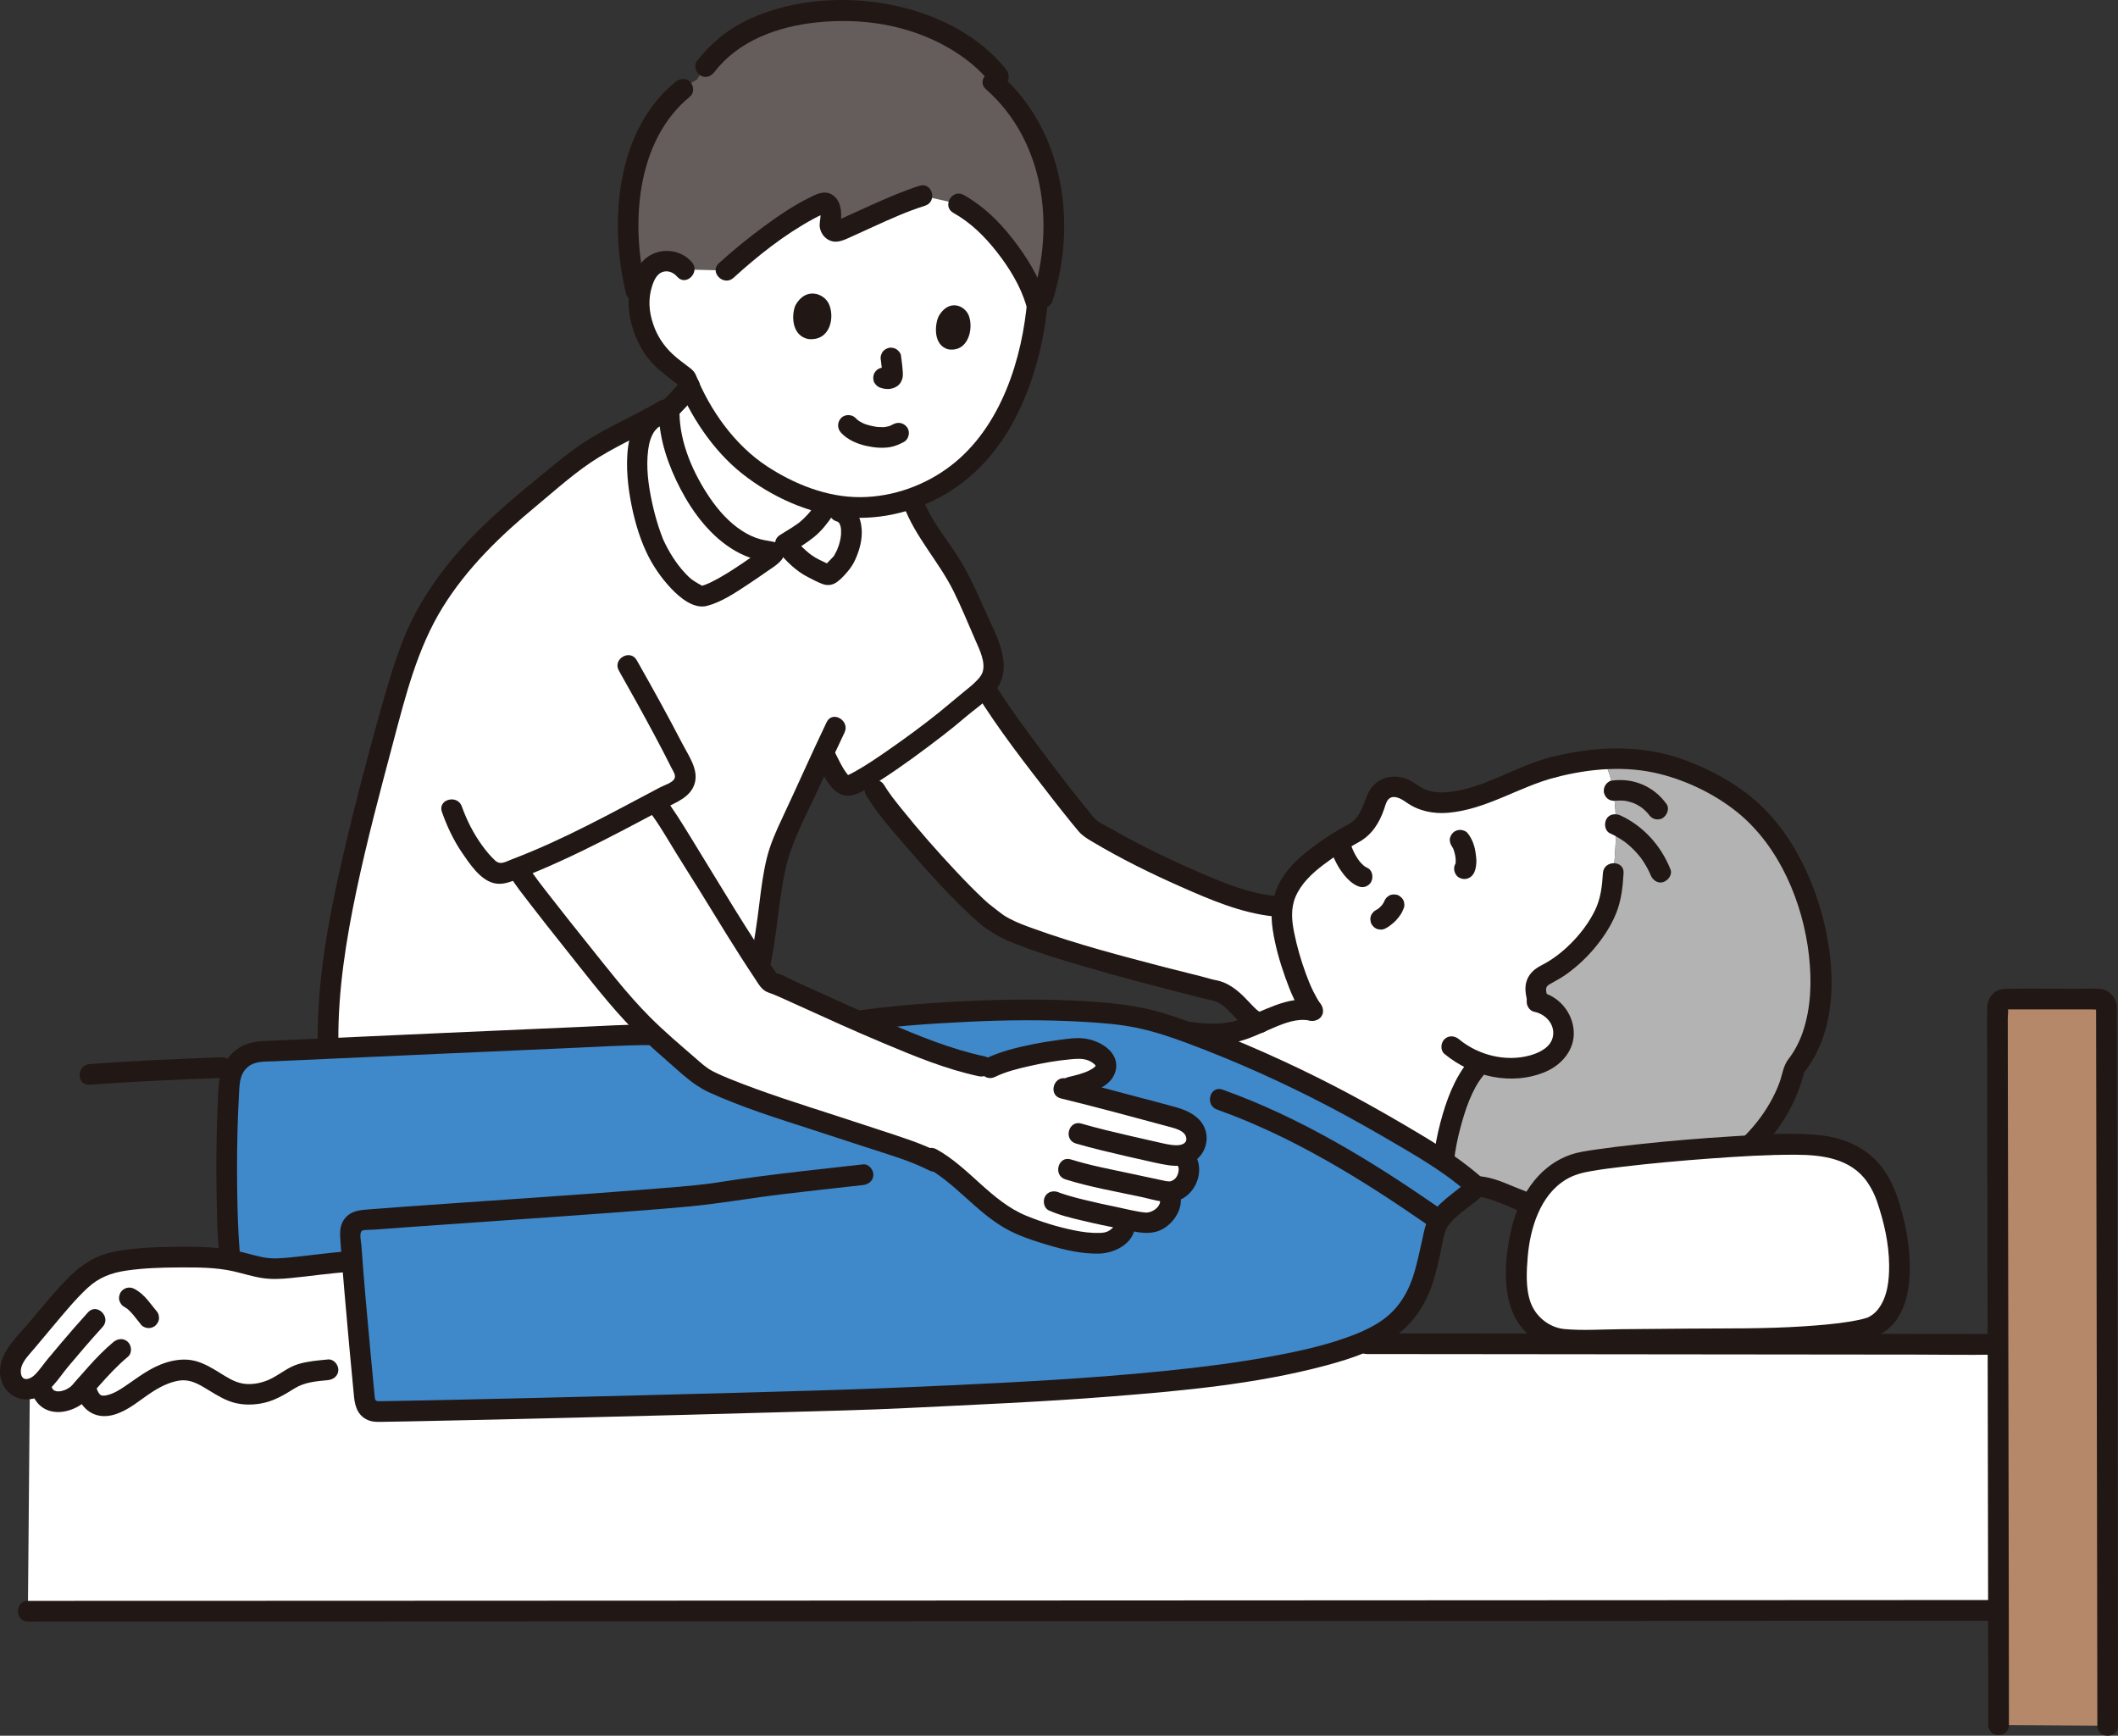 <?xml version="1.0" encoding="UTF-8"?><svg id="b" xmlns="http://www.w3.org/2000/svg" width="409.918" height="335.91" viewBox="0 0 409.918 335.91"><rect x="0" y="0" width="409.918" height="335.91" fill="#333333" stroke="none"/><defs><style>.f{fill:#3f88c9;}.g{fill:#b5886a;}.h{fill:#211715;}.i{fill:#fff;}.j{fill:none;}.k{fill:#b3b3b3;}.l{fill:#645d5c;}</style></defs><g id="c"><g id="d"><path class="i" d="M177.994,29.692c-39.123-8.834-45.504,22.456-45.504,22.456-.787-.986-2.09-1.615-3.403-1.634-1.312-.019-2.606.561-3.365,1.517-.536.67-1.254,2.065-1.465,2.873-.812,3.187-.848,4.87.133,8.057.477,1.553,1.758,4.221,2.88,5.479.863.956,2.509,2.537,3.463,3.118l1.854,1.429s.091.07.177.137c.2.509.427,1.04.675,1.583-.916,1.522-2.471,2.937-3.893,4.499-.492,9.02,8.049,26.625,19.264,27.448,0,0,.367.101.664.183,5.348-3.476,7.154-3.892,9.969-8.092l.67-1.245c9.965,2.275,20.851-1.148,28.158-8.467,8.138-8.151,11.801-21.267,12.575-31.342,0,0,4.704-21.778-22.852-28Z"/><path class="l" d="M124.027,29.2c-3.012,8.381-3.058,18.523-.935,27.074l.393,1.584c.371-1.417.773-2.953.773-2.953.211-.808.929-2.203,1.465-2.873.759-.956,2.053-1.537,3.365-1.517s2.616.648,3.403,1.634l8.059.203c4.759-4.346,13.035-10.787,18.618-13.042.655-.264,1.41.257,1.558,1.321.144,1.029.066,1.791-.085,2.505-.229,1.084.755,1.987,1.708,1.575,3.997-1.726,11.167-5.289,16.153-6.829l7.009,1.578c2.185,1.221,3.828,2.348,6.126,4.761,4.348,4.566,8.312,10.79,9.284,15.883,6.39-16.516,2.608-34.447-8.706-44.267l1.026-1.06c-5-6.377-16.297-13.226-31.6-12.708-13.16.577-21.903,5.04-26.738,13.315-5.242,2.997-8.778,7.979-10.875,13.814Z"/><path class="i" d="M253.927,195.571c-2.764-.606-5.569.369-8.34,1.554-3.514,3.298-5.66-4.971-11.037-5.538-5.004-1.295-36.542-9.031-41.592-12.943,0,0-1.245-.965-3.131-2.422,1.273,1.143,2.353,1.993,3.131,2.422-4.742-2.616-20.676-20.873-23.581-25.717,0,0-.585-.976-1.59-2.644,5.482-3.328,14.585-10.222,17.075-12.413,2.336-2.054,4.348-3.426,5.693-4.836.588.949.959,1.547.959,1.547,3.204,5.154,15.336,21.148,19.24,25.568,4.8,3.002,11.321,6.391,16.685,8.794,4.748,2.128,7.272,3.191,10.319,4.236,2.542.917,5.903,1.917,8.792,2.181l1.604.097c-.116.781-.135,1.541-.085,2.278.327,4.855,3.418,14.697,6.057,17.89"/><path class="i" d="M310.15,146.939s-.007-.018-.016-.042c-2.96.199-6.129.708-9.574,1.604-2.893.724-5.932,1.847-9.115,3.441-5.562,2.273-13.274,5.445-18.222,1.629-.979-.755-2.137-1.294-3.373-1.29-3.269.011-3.451,2.906-4.377,5.066-.389.908-.917,1.691-1.546,2.384-.359.396-.752.762-1.171,1.105-2.9,1.476-9.193,5.289-11.925,8.764-2.32,2.952-2.928,5.668-2.762,8.134.327,4.855,3.418,14.697,6.057,17.89-5.544-1.375-11.263,3.756-16.547,4.294-3.065.312-5.655.005-8.399-.381,1.5.544,3.138,1.17,4.984,1.898,11.072,4.36,21.83,9.518,32.162,15.421.612.35,1.223.702,1.832,1.057,3.751,2.186,7.64,4.381,11.294,6.859.709-7.889,4.173-16.707,7.233-19.021,3.792,1.31,8.015,1.375,11.659-.157,2.199-.924,3.977-2.724,4.226-5.096.165-1.569-.414-3.331-1.461-4.502-.98-1.097-1.945-1.746-3.334-2.053-.32-.56-.341-1.175-.505-1.864-.317-1.328.338-2.701,1.572-3.285,4.944-2.344,9.171-7.048,11.265-10.989,1.507-2.836,1.916-5.178,2.121-8.824,0,0,2.076-15.933-2.077-22.042Z"/><path class="k" d="M337.173,155.403c-.509-.394-1.029-.767-1.56-1.118-7.381-4.882-15.118-8.111-25.5-7.4.023.036.035.054.035.054,4.153,6.109,2.077,22.042,2.077,22.042-.205,3.647-.614,5.989-2.121,8.824-2.094,3.94-6.321,8.645-11.265,10.989-1.233.585-1.888,1.958-1.572,3.285.164.688.185,1.304.505,1.864,1.389.306,2.354.955,3.334,2.053,1.047,1.172,1.625,2.933,1.461,4.502-.249,2.372-2.027,4.172-4.226,5.096-3.644,1.532-7.868,1.467-11.659.157-3.903,2.951-8.465,16.485-7.126,25.173,2.414-.88,4.659-1.457,6.096-1.385,3.025.019,6.411,2.16,11.956,3.99,3.513,1.159,8.115,1.445,12.616,1.006,3.31-.323,6.566-1.037,9.291-2.085,13.069-3.747,24.907-12.907,27.806-25.801,10.007-11.678,4.459-39.948-10.149-51.247Z"/><path class="h" d="M254.459,193.642c-5.445-1.06-9.875,2.195-14.827,3.774-5.282,1.685-11.159-.182-16.508-.613-2.566-.207-2.553,3.794,0,4,5.44.438,11.095,2.101,16.531.766,2.401-.59,4.624-1.743,6.891-2.698,2.116-.891,4.519-1.826,6.85-1.372,2.515.49,3.592-3.365,1.063-3.857h0Z"/><path class="h" d="M272.317,236.492c2.585-1.489,5.307-2.768,8.119-3.765,2.07-.733,4.335-1.527,6.506-1.026,2.889.667,5.593,2.12,8.366,3.138,3.046,1.118,6.146,1.723,9.392,1.859,6.405.269,12.518-1.183,18.5-3.336,5.807-2.09,11.266-5.168,15.848-9.324,4.951-4.491,8.688-10.313,10.204-16.857l-.514.883c7.683-9.103,6.538-23.292,3.052-33.875-2.002-6.078-5.057-11.899-9.381-16.652s-10.243-8.175-16.221-10.402c-8.455-3.15-17.524-2.773-26.159-.563-2.492.638-1.436,4.497,1.063,3.857,6.617-1.694,13.529-2.316,20.214-.629,5.338,1.347,10.769,3.998,15.045,7.487,8.096,6.605,12.635,17.519,13.765,27.718.544,4.909.397,9.998-1.197,14.711-.626,1.851-1.626,3.783-2.782,5.248-1.011,1.283-1.18,3.019-1.736,4.547-.499,1.371-1.135,2.686-1.859,3.953-3.087,5.399-7.865,9.635-13.221,12.711-2.829,1.624-5.818,2.933-8.926,3.922-3.158,1.006-6.256,2.005-9.57,2.376s-6.754.431-10.036-.197c-3.389-.648-6.538-2.15-9.727-3.412-2.508-.993-4.927-1.572-7.62-1.122-3.142.526-6.2,1.861-9.071,3.193-1.386.644-2.747,1.341-4.072,2.104-2.23,1.284-.218,4.742,2.019,3.454h0Z"/><path class="h" d="M310.227,168.981c-.145,2.448-.423,4.907-1.507,7.143-1.065,2.197-2.516,4.179-4.192,5.947-1.8,1.899-3.847,3.546-6.182,4.741-1.267.648-2.265,1.454-2.801,2.814-.542,1.375-.272,2.683.016,4.084.519,2.52,4.375,1.453,3.857-1.063-.185-.898-.468-1.609.432-2.126,1.185-.68,2.365-1.281,3.472-2.094,2.155-1.581,4.089-3.417,5.752-5.51,1.524-1.918,2.826-3.956,3.739-6.236.982-2.451,1.258-5.083,1.413-7.7.153-2.571-3.848-2.562-4,0h0Z"/><path class="h" d="M312.931,154.939c-.088.012-.432.047-.156.026.105-.008.209-.018.314-.024.189-.011.378-.016.567-.014.168.002.336.008.503.019.105.007.209.016.314.027.067.007.37.04.047.003-.344-.039.031.01.107.024.083.015.165.032.247.049.185.039.369.085.551.136s.363.107.542.169c.079.028.159.056.237.086.067.025.418.166.112.041-.285-.116-.008,0,.049.027.076.036.152.072.227.11.169.085.336.175.5.27s.324.195.481.3c.07.047.139.094.208.143.242.172.085.077-.051-.049.262.243.546.457.799.711.133.134.262.272.386.415.069.079.134.162.202.242.164.193-.3-.402-.046-.053.316.433.66.772,1.195.919.479.132,1.116.072,1.541-.202.835-.538,1.377-1.832.718-2.736-1.212-1.662-2.766-2.951-4.667-3.753-1.931-.815-3.921-1.026-5.99-.745-.459.062-.974.541-1.195.919-.251.429-.357,1.061-.202,1.541.157.484.457.951.919,1.195.51.269.976.278,1.541.202h0Z"/><path class="h" d="M311.609,161.273c.945.435,1.85.951,2.699,1.551.116.082.23.166.344.25.394.287-.334-.275.044.033.183.149.366.298.545.453.411.356.805.731,1.18,1.124.36.377.692.775,1.025,1.174.158.19-.231-.313-.009-.012.084.114.169.228.251.343.151.212.297.427.438.645.282.436.544.886.785,1.346.12.23.235.463.345.699.05.107.103.295.174.388l-.091-.217c.036.087.071.175.106.263.385.969,1.355,1.755,2.46,1.397.939-.304,1.81-1.419,1.397-2.46-1.8-4.535-5.209-8.377-9.674-10.432-.948-.436-2.198-.301-2.736.718-.465.881-.297,2.269.718,2.736h0Z"/><path class="h" d="M281.585,230.966c-.748-4.157-.016-8.608,1.046-12.644.906-3.444,2.241-7.512,4.444-10.169,1.632-1.967-1.183-4.812-2.828-2.828-2.794,3.368-4.372,7.752-5.473,11.934-1.257,4.775-1.928,9.873-1.046,14.771.191,1.064,1.487,1.664,2.46,1.397,1.12-.308,1.589-1.393,1.397-2.46h0Z"/><path class="h" d="M300.028,146.572c-6.59,1.687-12.487,5.834-19.308,6.675-1.448.179-2.936.167-4.339-.261-1.495-.456-2.588-1.617-4.03-2.194-2.904-1.163-6.149-.231-7.531,2.666-1.081,2.265-1.391,4.736-3.811,6.038-2.526,1.359-4.96,2.919-7.237,4.663-2.586,1.98-5.025,4.24-6.424,7.245-1.292,2.774-1.471,5.548-1.02,8.533.472,3.121,1.35,6.201,2.408,9.171.985,2.764,2.105,5.563,3.935,7.885.669.849,2.128.7,2.828,0,.838-.838.671-1.977,0-2.828-.335-.426-1-1.632-1.37-2.39-.541-1.107-.999-2.247-1.419-3.404-.933-2.567-1.705-5.21-2.241-7.889-.464-2.316-.684-4.631.248-6.876,1.071-2.58,3.192-4.553,5.368-6.216,2.145-1.64,4.457-3.092,6.83-4.378,2.543-1.378,4.027-3.7,4.947-6.384.227-.663.459-1.663,1.019-2.092,1.009-.775,2.474.158,3.331.764,2.351,1.663,5.185,2.236,8.033,1.997,7.45-.626,13.729-5.043,20.845-6.865,2.492-.638,1.436-4.497-1.063-3.857h0Z"/><path class="h" d="M296.938,195.812c2.144.426,4.01,2.349,3.631,4.686-.346,2.136-2.568,3.227-4.43,3.748-4.689,1.313-10.038-.03-13.758-3.118-.83-.689-2.015-.813-2.828,0-.71.71-.835,2.135,0,2.828,5.34,4.434,13.019,6.233,19.56,3.465,3.162-1.338,5.694-4.29,5.467-7.882-.231-3.672-2.963-6.865-6.58-7.585-1.058-.211-2.16.302-2.46,1.397-.27.984.332,2.248,1.397,2.46h0Z"/><g id="e"><path class="h" d="M281.179,164.023c.021.025.042.051.061.077l-.313-.405c.195.26.342.55.469.849l-.202-.478c.272.662.442,1.361.541,2.069l-.071-.532c.074.556.106,1.121.038,1.679l.071-.532c-.03.217-.075.43-.156.634l.202-.478c-.033.077-.071.15-.116.22-.571.879-.207,2.248.718,2.736.996.526,2.127.221,2.736-.718.399-.614.515-1.381.568-2.094.052-.709-.047-1.421-.153-2.12-.206-1.355-.692-2.672-1.566-3.737-.306-.373-.952-.586-1.414-.586-.491,0-1.076.218-1.414.586-.35.381-.61.882-.586,1.414.025.559.232.983.586,1.414h0Z"/><path class="h" d="M257.511,164.228c.563,1.893,1.445,3.65,2.693,5.179.649.795,1.485,1.576,2.424,2.012.499.232.992.353,1.541.202.464-.128.967-.486,1.195-.919.467-.883.296-2.266-.718-2.736-.29-.135-.557-.311-.811-.505l.405.313c-.508-.394-.95-.861-1.346-1.367l.313.405c-.623-.808-1.114-1.704-1.512-2.642l.202.478c-.202-.485-.38-.978-.53-1.482-.298-1.002-1.418-1.734-2.46-1.397-1.014.328-1.716,1.386-1.397,2.46h0Z"/><path class="h" d="M267.874,174.563c-.02.053-.041.106-.063.159l.202-.478c-.158.368-.368.709-.61,1.027l.313-.405c-.326.421-.705.8-1.125,1.127l.405-.313c-.247.189-.507.361-.785.5-.233.126-.42.297-.561.515-.177.193-.296.42-.358.68-.083.266-.095.532-.036.798.012.266.091.514.237.744.275.427.685.803,1.195.919l.532.071c.361-.001.697-.092,1.009-.273.272-.136.526-.303.768-.487.399-.304.789-.607,1.135-.971s.658-.764.935-1.179c.283-.424.486-.894.664-1.37.083-.266.095-.532.036-.798-.012-.266-.091-.514-.237-.744-.126-.233-.297-.42-.515-.561-.193-.177-.42-.296-.68-.358-.512-.117-1.087-.091-1.541.202l-.405.313c-.248.25-.419.544-.514.883h0Z"/></g><path class="i" d="M386.428,311.653c-3.933,0-336.652.164-381.026.164l.444-51.767c9.549,0,376.648.12,380.582.12v51.483Z"/><path class="f" d="M266.326,216.856c-10.332-5.903-21.09-11.062-32.162-15.421-12.074-4.754-15.309-5.259-28.315-5.881-10.566-.505-30.632.529-42.047,2.363l-39.085,2.395c-4.854,0-51.628,2.202-74.265,3.188-3.168.138-5.733,2.599-6.007,5.758-.896,10.35-.627,29.249.105,34.214l.084.414c3.12.569,6.027,1.85,9.227,1.654,4.345-.266,10.116-1.22,14.316-1.415.671,8.56,1.91,21.822,2.415,26.952.119,1.207,1.137,2.122,2.35,2.109,13.799-.147,90.266-2.07,102.286-2.67,22.573-1.127,77.958-2.774,93.073-13.127,7.745-5.305,7.477-12.518,9.806-20.453,1.559-3.08,6.963-5.996,7.548-7.376-5.172-4.646-11.511-8.158-17.497-11.646-.609-.355-1.22-.707-1.832-1.057Z"/><path class="i" d="M125.883,200.248c-5.27,0-47.453,3.36-62.36,3.19-.093-3.555-.031-6.909.225-9.844.981-11.243,3.204-22.398,6.03-33.324,2.831-10.942,5.448-22.303,9.147-33.076.151-.44.304-.879.459-1.317,3.361-9.511,10.653-18.599,17.993-25.099,4.364-3.865,9.294-7.768,13.842-11.451,5.093-4.124,12.031-6.641,18.359-10.557-.808,8.866,7.83,27.048,19.231,27.884l.665.183c5.347-3.477,7.153-3.893,9.968-8.093l17.359-1.441c1.579,4.423,4.324,7.506,6.634,11.056,3.136,4.82,5.198,10.343,7.558,15.633,3.513,7.876-.301,8.747-6.132,13.876-3.04,2.674-15.928,12.354-20.064,14.006-.792.316-1.686.058-2.195-.627-.907-1.221-1.921-3.068-2.843-4.837,0,0-.128-.246-.364-.702-2.915,6.277-5.883,12.948-7.75,16.68-2.963,7.852-2.222,13.778-4.593,24.444l-21.171,13.414Z"/><path class="i" d="M7.438,256.915c-1.23,1.468-2.461,2.952-3.74,4.481-1.216,1.454-2.358,3.703-1.259,5.852,1.18,2.308,3.799,1.813,5.355.564.083.39.139.644.139.644.951,4.348,6.062,2.94,7.766.654,0,0,.368-.494.737-.989l.387,1.236c1.762,5.631,7.883,1.142,10.278-.736,2.518-1.974,6.921-4.194,10.161-3.307,3.695,1.012,6.027,4.117,9.975,4.486,2.077.194,4.172-.272,6.04-1.155,1.616-.764,2.875-2.009,4.511-2.57,1.708-.586,3.29-.746,5.697-.978h5.97c-.631-6.218-1.213-14.801-1.522-20.962l-.376.023c-4.135.253-9.559,1.128-13.694,1.382-3.282.201-6.257-1.152-9.467-1.699-1.953-.333-4.549-.507-6.987-.538-4.785-.06-10.088.034-14.801.883-4.327.78-6.717,3.072-9.574,6.249-1.964,2.185-3.778,4.315-5.594,6.482Z"/><path class="g" d="M386.812,333.841c0-18.924-.217-117.432-.228-138.949,0-.856.693-1.541,1.549-1.541h18.002c.855,0,1.547.685,1.548,1.539.025,21.215.235,121.303.235,139.088l-21.106-.137Z"/><path class="h" d="M235.537,214.732c14.639,5.221,28.066,13.514,40.775,22.342,2.119,1.472,4.121-1.994,2.019-3.454-13.011-9.038-26.749-17.402-41.731-22.746-2.429-.866-3.475,2.997-1.063,3.857h0Z"/><path class="h" d="M164.333,199.845c7.509-1.194,15.143-1.718,22.731-2.086s15.097-.443,22.651-.004c3.386.197,6.779.444,10.109,1.118,3.365.681,6.627,1.771,9.84,2.965,9.259,3.442,18.295,7.5,27.058,12.057,4.878,2.537,9.644,5.271,14.388,8.048,4.588,2.686,9.144,5.484,13.129,9.029l-.313-2.424c-.209.418.105-.035-.149.217-.21.208-.426.407-.65.599-.66.568-1.36,1.089-2.043,1.628-1.501,1.185-2.957,2.416-4.096,3.966s-1.414,3.623-1.835,5.459c-.43,1.88-.823,3.772-1.356,5.626-1.038,3.611-2.796,6.823-5.835,9.135-1.731,1.317-3.977,2.391-5.686,3.062-5.298,2.08-10.937,3.297-16.521,4.316-6.853,1.25-13.774,2.105-20.703,2.803-13.835,1.393-27.725,2.123-41.612,2.767-7.829.363-15.655.684-23.489.922-12.073.366-24.148.687-36.223.996-11.986.307-23.973.601-35.961.861-4.033.088-8.067.174-12.101.239-.649.011-1.299.021-1.948.029-.854.011-1.115.042-1.197-.807-.285-2.93-.56-5.861-.83-8.793-.63-6.84-1.266-13.683-1.747-20.536-.048-.686-.509-2.531.177-2.882.347-.178,1.688-.136,2.295-.183,2.273-.177,4.547-.342,6.821-.505,12.809-.918,25.624-1.76,38.431-2.71,5.254-.389,10.51-.78,15.755-1.275,6.058-.572,12.051-1.651,18.092-2.378,5.168-.622,10.345-1.168,15.516-1.764,1.073-.124,2-.831,2-2,0-.985-.92-2.125-2-2-5.411.624-10.828,1.193-16.235,1.852-2.82.344-5.637.711-8.449,1.117-1.274.184-2.546.377-3.817.581-.102.016-1.605.233-.744.122-4.139.533-8.312.831-12.47,1.161-13.121,1.041-26.255,1.905-39.385,2.822-4.96.346-9.922.684-14.877,1.086-1.686.137-3.254.347-4.364,1.799-1.082,1.415-.889,3.049-.775,4.707.218,3.187.486,6.371.758,9.553.577,6.745,1.193,13.488,1.849,20.226.196,2.013.874,3.828,2.953,4.561.9.317,1.85.252,2.787.238,1.64-.023,3.28-.053,4.919-.084,10.889-.207,21.776-.471,32.664-.739,13.011-.32,26.021-.658,39.031-1.028,8.217-.234,16.442-.411,24.653-.816,12.998-.641,26-1.176,38.977-2.198,14.094-1.11,28.5-2.385,42.196-6.063,4.976-1.336,10.087-3.03,14.161-6.284,3.245-2.591,5.324-6.13,6.556-10.055.573-1.826.978-3.699,1.399-5.564.372-1.65.537-3.949,1.596-5.309,1.093-1.404,2.609-2.506,3.999-3.595,1.03-.807,2.365-1.655,2.968-2.863.381-.761.374-1.813-.313-2.424-3.634-3.233-7.691-5.926-11.854-8.421-4.27-2.559-8.587-5.055-12.967-7.422-9.049-4.891-18.403-9.207-27.979-12.963-3.645-1.43-7.323-2.838-11.123-3.806-3.307-.842-6.7-1.28-10.098-1.552-7.702-.617-15.407-.651-23.125-.347-8.9.35-17.849.955-26.652,2.355-1.068.17-1.66,1.502-1.397,2.46.312,1.137,1.389,1.567,2.46,1.397h0Z"/><path class="h" d="M46.478,242.939c-.068-.476.052.481-.004-.041-.012-.108-.026-.215-.036-.323-.03-.303-.061-.606-.087-.91-.071-.82-.123-1.642-.169-2.463-.11-1.974-.175-3.951-.222-5.928-.113-4.766-.114-9.537.002-14.303.055-2.27.138-4.54.273-6.807.119-1.992.017-4.19,1.662-5.616,1.414-1.226,3.248-1.078,5.001-1.155,1.886-.083,3.772-.167,5.657-.251,17.15-.767,34.298-1.569,51.45-2.303,5.283-.226,10.588-.581,15.878-.589,2.574-.004,2.578-4.004,0-4-4.597.007-9.207.307-13.799.501-8.59.363-17.18.75-25.769,1.138-9.063.409-18.126.823-27.189,1.228-1.949.087-3.898.174-5.847.26-2.21.097-4.433.038-6.451,1.089-2.233,1.163-3.873,3.43-4.273,5.913-.352,2.183-.373,4.458-.465,6.663-.234,5.582-.263,11.175-.161,16.76.074,4.06.115,8.176.692,12.202.153,1.07,1.513,1.657,2.46,1.397,1.15-.316,1.551-1.387,1.397-2.46h0Z"/><path class="h" d="M264.55,262.05c5.122,0,10.243.007,15.365.012,9.626.009,19.253.019,28.879.029,11.112.011,22.225.023,33.337.035,9.579.01,19.159.02,28.738.03,5.025.005,10.058.095,15.082.015.159-.003.318,0,.476,0,2.574,0,2.578-4,0-4-4.24,0-8.48-.008-12.719-.012-9.172-.009-18.344-.019-27.516-.029-11.085-.012-22.171-.023-33.256-.035-9.98-.01-19.96-.02-29.94-.03-5.855-.006-11.711-.012-17.566-.015-.293,0-.587,0-.88,0-2.574,0-2.578,4,0,4h0Z"/><path class="h" d="M5.402,313.817c6.897,0,13.794-.002,20.69-.004,11.251-.003,22.502-.008,33.754-.012,14.454-.006,28.908-.012,43.363-.018,16.439-.007,32.878-.014,49.316-.021,17.405-.008,34.809-.016,52.214-.024,17.158-.008,34.316-.016,51.474-.024,15.703-.007,31.405-.015,47.108-.022,13.223-.006,26.445-.013,39.668-.019,9.526-.005,19.053-.009,28.579-.013,4.679-.002,9.357-.005,14.036-.006.274,0,.549,0,.823,0,2.574,0,2.578-4,0-4-3.331,0-6.663.003-9.994.004-8.458.004-16.916.008-25.374.012-12.433.006-24.866.012-37.3.018-15.193.007-30.387.014-45.58.021-16.925.008-33.85.016-50.775.024-17.451.008-34.901.016-52.352.024-16.762.008-33.524.015-50.285.022-15.057.006-30.113.013-45.17.019-12.133.005-24.265.009-36.398.013-8.057.003-16.114.005-24.171.006-1.209,0-2.418,0-3.626,0-2.574,0-2.578,4,0,4h0Z"/><path class="h" d="M388.812,333.841c0-7.246-.014-14.492-.026-21.737-.019-11.5-.04-23.001-.061-34.501-.023-12.627-.047-25.253-.071-37.88-.02-10.625-.039-21.249-.055-31.874-.005-3.595-.011-7.19-.014-10.785,0-.572.156-1.403-.001-1.951-.137-.475-.214.363-.396.238.083.057.405,0,.504,0h16.198c.089,0,1.188.08,1.226,0-.108.229-.498-.412-.434-.461-.033.025.003.386,0,.434-.019.307,0,.622.001.93,0,.7.002,1.399.003,2.099.002,1.696.005,3.393.008,5.089.016,9.814.034,19.627.053,29.441.023,12.387.047,24.774.07,37.16.022,11.882.044,23.765.064,35.647.014,8.3.028,16.601.035,24.901,0,1.129.002,2.258.002,3.387,0,2.574,4,2.578,4,0,0-7.154-.014-14.308-.026-21.462-.018-11.593-.039-23.187-.061-34.78-.023-12.723-.047-25.446-.071-38.169-.02-10.699-.04-21.398-.059-32.097-.006-3.553-.012-7.105-.017-10.658,0-.62.029-1.25-.002-1.869-.104-2.034-1.527-3.483-3.566-3.592-1.373-.074-2.77,0-4.144,0-4.47,0-8.943-.05-13.413,0-1.037.012-2.029.198-2.822.942-1.046.983-1.154,2.233-1.153,3.574.001,1.517.003,3.035.004,4.552.011,9.539.029,19.078.046,28.617.023,12.602.046,25.205.07,37.807.023,12.307.046,24.614.067,36.921.015,8.801.031,17.602.038,26.404,0,1.224.002,2.449.002,3.673,0,2.574,4,2.578,4,0h0Z"/><path class="i" d="M108.843,164.295c6.236-2.908,12.397-6.205,17.901-9.121.122.167.192.255.192.255,2.233,2.843,5.996,9.353,8.529,13.268,2.211,3.415,9.127,15.052,13.553,21.402,2.029.247,30.391,14.784,42.623,16.554,4.032-1.982,12.347-3.486,16.798-3.738,2.944-.167,5.313,1.571,5.556,2.889.456,2.478-2.945,3.821-8.082,4.861,5.592,1.36,15.268,3.979,21.53,5.637,1.973.522,4.683,2.089,4.049,4.772-.379,1.604-1.436,2.308-2.803,2.506.382.351.604.557.604.557.933.865.957,2.62.449,4.033-.464,1.288-1.967,2.508-3.671,2.533.638.929.629,2.192.092,3.242-.609,1.192-2.505,3.234-5.213,2.611-.906-.157-2.125-.383-3.501-.654.125.491.21.828.21.828.391,1.441-1.737,3.596-3.817,3.815-5.076.533-12.378-2.028-15.739-3.329-3.768-1.458-7.326-4.501-10.138-7.122-1.775-1.655-4.823-4.135-6.887-5.447l-.269-.139c-3.198-1.658-10.016-3.53-13.646-4.742-7.959-2.659-27.412-8.58-31.698-11.581-7.791-6.829-11.077-9.205-17.69-17.374-2.383-2.944-15.141-18.638-17.374-22.271,0,0-.118-.191-.305-.495,2.893-1.111,5.829-2.387,8.748-3.749Z"/><path class="h" d="M190.526,204.431c-6.497-1.371-12.767-3.994-18.863-6.565-5.845-2.465-11.594-5.144-17.377-7.748-1.461-.658-3.134-1.708-4.737-1.948l1.195.919c-6.057-8.718-11.456-17.942-17.027-26.977-1.699-2.756-3.382-5.536-5.368-8.097-.663-.854-2.132-.696-2.828,0-.843.843-.664,1.972,0,2.828,1.992,2.569,3.707,5.606,5.442,8.423,1.455,2.363,2.957,4.697,4.416,7.057,3.503,5.666,6.934,11.383,10.64,16.92.741,1.107,1.357,2.375,2.663,2.828.415.144.823.296,1.23.461.248.101-.361-.158.143.061.163.071.327.141.49.213.399.174.796.351,1.193.529.974.436,1.945.878,2.916,1.32,5.38,2.451,10.763,4.894,16.215,7.182,6.014,2.524,12.189,5.101,18.594,6.452,2.511.53,3.585-3.325,1.063-3.857h0Z"/><path class="h" d="M181.893,223.077c-3.58-1.822-7.496-3.025-11.299-4.283-2.935-.97-5.872-1.935-8.813-2.886-6.856-2.218-13.764-4.377-20.451-7.075-1.112-.449-2.245-.933-3.361-1.506-1.291-.663-2.264-1.585-3.361-2.537-3.004-2.604-6.047-5.173-8.854-7.993-4.372-4.392-8.162-9.352-12.036-14.18-2.369-2.953-4.728-5.914-7.049-8.904-1.56-2.011-3.196-4.019-4.541-6.184-1.356-2.182-4.818-.176-3.454,2.019,1.199,1.929,2.644,3.722,4.027,5.519,2.104,2.733,4.242,5.44,6.393,8.135,3.822,4.789,7.574,9.711,11.725,14.222,2.615,2.841,5.466,5.429,8.378,7.959,2.566,2.228,4.917,4.589,8.031,6.013,6.477,2.962,13.369,5.077,20.13,7.279,3.354,1.092,6.711,2.172,10.06,3.279,4.168,1.378,8.532,2.579,12.457,4.576,2.289,1.165,4.316-2.285,2.019-3.454h0Z"/><path class="h" d="M63.483,263.096c-1.912.186-3.87.334-5.719.887-1.934.578-3.378,1.83-5.132,2.75-1.661.871-3.74,1.345-5.61,1.033-1.649-.275-3.062-1.198-4.455-2.066-1.495-.931-3.056-1.865-4.776-2.316-1.804-.473-3.733-.268-5.498.268-3.166.961-5.577,2.923-8.023,4.578-1.122.759-2.344,1.535-3.691,1.809-.339.069-.814.1-1.075-.039s-.583-.673-.755-1.177c-.825-2.423-4.69-1.383-3.857,1.063,1.129,3.319,3.96,4.921,7.362,3.845,2.739-.867,4.758-2.743,7.106-4.278,1.592-1.042,3.386-1.957,5.284-2.262,1.748-.281,3.224.364,4.705,1.23,1.617.946,3.139,2.002,4.893,2.693,1.972.776,4.111.868,6.186.517,2.507-.424,4.491-1.631,6.606-2.946,1.944-1.209,4.221-1.374,6.45-1.59,1.075-.104,2-.845,2-2,0-1.001-.918-2.105-2-2h0Z"/><path class="h" d="M67.554,242.157c-3.721.242-7.411.802-11.12,1.169-1.854.183-3.683.362-5.527,0-1.867-.366-3.677-.977-5.546-1.336-3.85-.739-7.831-.741-11.737-.694-3.973.047-8.039.221-11.939,1.035-3.182.664-5.879,2.405-8.164,4.667-2.736,2.707-5.182,5.738-7.651,8.686C3.563,258.44-.026,261.537,0,265.432c.023,3.507,2.953,6.054,6.398,5.258,3.117-.721,4.889-3.934,6.803-6.217,2.175-2.594,4.378-5.169,6.66-7.67,1.732-1.899-1.089-4.735-2.828-2.828-1.775,1.946-3.497,3.94-5.203,5.946-.88,1.034-1.754,2.073-2.618,3.119-.783.949-1.611,2.166-2.393,2.954-.481.484-1.29,1.016-1.99.866-.841-.18-.927-1.494-.699-2.266.414-1.403,1.583-2.5,2.495-3.595,1.278-1.533,2.554-3.068,3.846-4.589,2.082-2.452,4.142-5.003,6.51-7.188,2.164-1.996,4.564-2.897,7.455-3.321,3.408-.499,6.876-.601,10.316-.612,3.463-.011,7.017-.027,10.412.743,1.851.42,3.659,1.01,5.538,1.302,1.868.29,3.657.194,5.527.013,3.779-.365,7.536-.943,11.326-1.189,2.556-.166,2.574-4.167,0-4h0Z"/><path class="h" d="M6.003,268.987c.459,1.929,1.765,3.557,3.721,4.091,1.739.475,3.621.053,5.184-.769.693-.364,1.37-.859,1.904-1.431.707-.756,1.476-1.688,2.314-2.633,1.775-2.001,3.589-3.973,5.648-5.688.831-.692.715-2.114,0-2.828-.822-.822-1.996-.693-2.828,0-1.727,1.438-3.284,3.057-4.788,4.725-.772.856-1.531,1.725-2.296,2.588-.192.217-.394.429-.579.652-.361.472-.416.541-.164.205l-.089.101c-.101.088-.197.195-.291.292-.069.064-.14.126-.213.186.199-.148.238-.179.119-.092-.245.171-.492.33-.757.469-.052.028-.511.241-.24.125s-.201.069-.258.088c-.144.047-.289.089-.436.125-.061.015-.567.117-.248.064.314-.052-.181.013-.248.015-.145.006-.29-.003-.435-.002-.437,0,.076.058-.032-.001-.085-.047-.308-.107-.406-.11-.141-.05-.09-.026.154.072-.064-.029-.126-.061-.186-.097-.054-.037-.43-.318-.206-.123.23.199-.126-.152-.167-.197-.093-.108-.067-.074.078.101-.046-.066-.088-.134-.127-.204-.043-.071-.082-.144-.118-.219.072.188.082.212.031.074-.077-.211-.134-.425-.186-.643-.25-1.051-1.445-1.676-2.46-1.397-1.074.295-1.648,1.406-1.397,2.46h0Z"/><path class="h" d="M24.028,252.909c.283.152.55.327.804.523l-.405-.313c1.171.921,1.987,2.19,2.935,3.32.312.372.946.586,1.414.586.491,0,1.076-.218,1.414-.586.35-.381.61-.882.586-1.414l-.071-.532c-.095-.339-.266-.633-.514-.883-.59-.704-1.126-1.453-1.728-2.147-.684-.788-1.492-1.514-2.415-2.009-.468-.251-1.022-.345-1.541-.202-.464.128-.967.486-1.195.919-.245.464-.368,1.026-.202,1.541.157.486.457.947.919,1.195h0Z"/><path class="h" d="M42.899,204.612c-8.52.313-17.058.687-25.561,1.321-2.551.19-2.572,4.192,0,4,8.503-.634,17.041-1.009,25.561-1.321,2.566-.094,2.579-4.095,0-4h0Z"/><path class="h" d="M192.559,208.419c2.111-1.032,4.509-1.612,6.807-2.13,2.535-.571,5.109-1.025,7.697-1.269,1.227-.116,2.472-.246,3.641.242.4.167.795.398,1.106.701.249.242.091.076.256.318-.08-.117.004-.025-.035.016-.006.006-.01.028-.022.041-.014.015-.012.017-.157.158-.231.225-.597.442-.997.647-1.256.643-2.697.966-4.06,1.287-2.505.59-1.444,4.448,1.063,3.857,2.827-.666,7.186-1.7,8.039-4.995.954-3.684-3.077-5.983-6.162-6.328-1.489-.167-3.032.074-4.51.263-1.773.228-3.537.508-5.29.858-3.203.64-6.448,1.439-9.396,2.879-2.312,1.13-.287,4.581,2.019,3.454h0Z"/><path class="h" d="M205.317,212.576c7.123,1.736,14.204,3.662,21.282,5.571.982.265,2.628.734,2.946,1.865.355,1.267-.857,1.631-1.825,1.628-1.356-.005-2.706-.391-4.023-.68-1.554-.342-3.106-.697-4.656-1.059-3.261-.762-6.538-1.513-9.753-2.456-2.475-.726-3.532,3.133-1.063,3.857,3.324.975,6.712,1.748,10.085,2.533,1.704.397,3.41.786,5.12,1.155,1.802.389,3.637.811,5.486.559,4.463-.608,6.241-6.138,2.832-9.188-1.494-1.337-3.327-1.869-5.218-2.372-2.115-.562-4.229-1.127-6.343-1.69-4.594-1.223-9.187-2.454-13.806-3.58-2.5-.609-3.567,3.247-1.063,3.857h0Z"/><path class="h" d="M224.259,231.577c1.033,1.534-1.084,3.233-2.621,3.083-1.802-.176-3.637-.675-5.409-1.039-2.22-.455-4.435-.937-6.634-1.482-.97-.241-1.938-.492-2.896-.778-.357-.106-.712-.217-1.065-.337-.165-.056-.327-.12-.492-.176-.502-.17.191.095-.126-.049-.983-.446-2.152-.281-2.736.718-.502.858-.271,2.287.718,2.736,2.015.915,4.202,1.426,6.345,1.941,2.637.633,5.292,1.192,7.953,1.71s5.452,1.354,7.94-.172c2.709-1.662,4.426-5.279,2.478-8.174-1.43-2.124-4.897-.125-3.454,2.019h0Z"/><path class="h" d="M179.207,225.864c5.688,3.127,9.656,8.596,15.29,11.825,2.57,1.472,5.494,2.42,8.324,3.26,3.166.941,6.53,1.726,9.852,1.664,3.423-.063,7.616-2.44,6.914-6.415-.188-1.064-1.489-1.664-2.46-1.397-1.123.309-1.585,1.393-1.397,2.46-.097-.547-.033-.117-.264.21-.182.258-.473.469-.73.643-.585.397-1.201.474-1.892.495-1.661.05-3.311-.168-4.936-.498-3.15-.641-6.298-1.607-9.274-2.824-6.792-2.778-11.048-9.381-17.409-12.877-2.257-1.241-4.278,2.212-2.019,3.454h0Z"/><path class="h" d="M206.194,228.241c4.778,1.497,9.801,2.363,14.692,3.407,2.636.562,5.536,1.707,8.067.262,3.1-1.77,4.298-6.447,1.754-9.188-1.755-1.891-4.578.942-2.828,2.828.534.576.106,1.938-.34,2.438-.356.4-.845.635-1.368.721.364-.06.058,0-.164-.054-.201-.048-.406-.087-.609-.13-2.104-.449-4.208-.894-6.311-1.348-3.942-.851-7.976-1.585-11.829-2.793-2.462-.772-3.515,3.089-1.063,3.857h0Z"/><path class="h" d="M127.658,77.596c-4.052,2.386-8.353,4.305-12.429,6.644s-7.653,5.457-11.301,8.424c-7.285,5.924-14.221,12.041-19.661,19.766-2.614,3.712-4.828,7.696-6.452,11.941-1.765,4.616-3.141,9.405-4.468,14.162-2.695,9.661-5.227,19.422-7.441,29.205-2.488,10.995-4.497,22.349-4.42,33.655.018,2.573,4.018,2.579,4,0-.067-9.764,1.499-19.507,3.502-29.04,2.017-9.601,4.565-19.122,7.085-28.601,2.382-8.956,4.681-18.265,9.603-26.215,4.765-7.696,11.2-13.878,18.12-19.617,3.921-3.252,7.812-6.805,12.168-9.467,4.435-2.71,9.233-4.765,13.71-7.402,2.217-1.305.206-4.764-2.019-3.454h0Z"/><path class="i" d="M129.52,80.088c.08,9.242,8.432,25.77,19.29,26.567l1.036.285-.488.598c-3.248,2.185-9.498,6.882-13.283,7.851-3.08-.158-6.922-4.921-9.043-9.121-3.001-5.943-7.669-26.112,2.488-26.18"/><path class="i" d="M159.443,98.746c-2.321,3.463-3.956,4.353-7.457,6.508,1.277,1.596,3.571,3.892,5.688,4.85,3.13,1.416,2.344,1.795,4.701-.621,2.505-2.567,3.827-9.571.067-10.514l-3-.222Z"/><path class="h" d="M127.52,80.088c.081,5.053,1.862,10.088,4.177,14.525,2.454,4.705,5.95,9.319,10.621,12.004,1.187.682,2.482,1.246,3.806,1.6.754.202,1.51.27,2.277.4.332.056-.013-.005-.065-.017.117.027.236.061.35.096.208.063.419.115.628.173l-.883-3.343c-.084.103-.616.714-.294.428-.343.305-.789.541-1.168.804-1.02.707-2.037,1.419-3.065,2.115-1.979,1.34-3.995,2.664-6.141,3.725-.395.195-.792.383-1.204.539-.212.08-.428.158-.646.219-.251.071.458.277-.07-.021-.948-.537-1.766-.946-2.577-1.73-1.865-1.804-3.353-4.031-4.508-6.346-.117-.235-.227-.473-.337-.711-.225-.488-.013.011-.214-.514-.259-.677-.506-1.357-.731-2.047-.514-1.581-.94-3.19-1.288-4.815-.703-3.277-1.175-6.744-.74-10.108.166-1.286.521-2.702,1.372-3.817-.21.275.3-.298.407-.401.403-.386-.311.18.154-.13.151-.101.304-.19.463-.278.496-.277-.211.064.111-.061.21-.081.425-.136.642-.195.467-.125.322-.081.921-.094,2.57-.055,2.579-4.055,0-4-9.273.199-8.666,11.927-7.538,18.353.62,3.533,1.575,7.086,3.088,10.349,1.195,2.577,2.885,5.048,4.84,7.108,1.65,1.74,4.341,4.037,6.941,3.353,2.813-.741,5.454-2.532,7.852-4.109,1.272-.836,2.522-1.705,3.771-2.573.987-.686,2.022-1.278,2.785-2.214.922-1.132.679-2.913-.883-3.343-1.058-.291-2.132-.369-3.19-.652-1.289-.344-2.466-.922-3.585-1.644-2.499-1.613-4.556-3.937-6.22-6.38-3.184-4.677-5.772-10.542-5.863-16.247-.041-2.571-4.041-2.579-4,0h0Z"/><path class="h" d="M157.716,97.736c-.264.391-.536.775-.818,1.153.29-.387-.124.151-.18.219-.127.153-.257.305-.389.453-.488.546-1.018,1.053-1.585,1.515-.438.356.161-.106-.123.098-.147.106-.293.215-.441.319-.311.219-.628.429-.948.635-.743.479-1.5.935-2.253,1.399-1.187.73-1.216,2.136-.405,3.141,1.574,1.951,3.542,3.88,5.796,5.02.93.471,1.9,1.007,2.885,1.359.881.315,1.824.202,2.601-.317.804-.538,1.519-1.338,2.148-2.063s1.145-1.519,1.536-2.39c.826-1.839,1.385-3.906,1.227-5.939-.185-2.381-1.33-4.634-3.79-5.298-1.009-.272-2.219.34-2.46,1.397s.316,2.169,1.397,2.46c.083.022.175.065.26.078.235.035-.383-.212-.188-.083.013.009.389.229.39.228-.138.111-.352-.337-.174-.129.038.045.096.094.141.136.056.051.247.311.036.021-.218-.3.002.015.043.082.059.096.134.338.214.404-.033-.027-.161-.482-.085-.187.017.068.046.135.067.203.048.158.087.318.12.479.011.055.014.244.049.278-.069-.066-.045-.515-.025-.129.018.343.034.682.018,1.026-.009.209-.031.417-.049.625-.022.244-.099.031.022-.152-.054.082-.047.287-.064.381-.067.361-.153.719-.255,1.072-.054.187-.112.372-.175.556-.036.105-.26.5-.225.6-.038-.106.171-.379.052-.129-.036.075-.069.151-.105.227-.088.184-.181.365-.281.543-.133.238-.333.728-.565.876.285-.182.238-.284.075-.107-.048.052-.092.106-.14.158-.155.17-.319.331-.478.497-.285.296-.564.601-.864.882-.138.129-.541.393.05-.015-.3.208.013.005.198-.055-.318.103.396-.015.464-.004.462.071.019-.036-.086-.056-.221-.042.513.25.208.086-.057-.03-.118-.056-.176-.084-.138-.067-.274-.137-.41-.206-.475-.24-.959-.46-1.438-.692-.523-.253-1.018-.559-1.491-.894-.1-.071-.197-.144-.296-.216.315.227-.16-.129-.18-.145-.241-.198-.477-.401-.708-.61-.886-.801-1.71-1.672-2.46-2.602l-.405,3.141c1.569-.965,3.144-1.91,4.575-3.076s2.572-2.628,3.599-4.149c.587-.869.195-2.254-.718-2.736-1.01-.534-2.11-.21-2.736.718h0Z"/><path class="h" d="M174.874,97.836c2.233,6.056,6.808,10.805,9.664,16.553,1.526,3.07,2.818,6.249,4.189,9.389.842,1.929,2.104,4.427,1.421,6.368-.176.5-.599,1.056-1.115,1.585-.791.811-1.687,1.517-2.568,2.227-1.54,1.239-3.023,2.544-4.562,3.783-3.342,2.69-6.815,5.232-10.342,7.674-1.912,1.323-3.845,2.636-5.87,3.781-.342.193-.687.382-1.038.558-.151.075-.303.148-.455.219-.212.094-.188.085.069-.026-.17.063-.215.081-.135.054-1.1-1.292-1.859-3.1-2.644-4.599-1.195-2.281-4.649-.261-3.454,2.019,1.431,2.732,3.357,7.631,7.297,6.383,1.771-.561,3.444-1.754,4.987-2.748,4.198-2.704,8.231-5.68,12.181-8.732,1.434-1.109,2.844-2.24,4.218-3.422,1.924-1.654,4.168-3.089,5.789-5.063,4.088-4.982.043-11.251-2.096-16.187-1.666-3.844-3.437-7.648-5.795-11.124-2.135-3.148-4.553-6.146-5.883-9.754-.883-2.395-4.75-1.36-3.857,1.063h0Z"/><path class="h" d="M159.994,139.75c-2.929,6.113-5.659,12.318-8.542,18.452-1.219,2.593-2.358,5.094-3.049,7.892-.703,2.845-1.067,5.759-1.424,8.664-.476,3.875-1.016,7.727-1.853,11.544-.55,2.509,3.305,3.581,3.857,1.063,1.358-6.192,1.65-12.538,2.941-18.731,1.193-5.72,4.141-10.892,6.554-16.17,1.634-3.575,3.271-7.15,4.97-10.695,1.107-2.31-2.341-4.342-3.454-2.019h0Z"/><path class="h" d="M119.777,129.787c2.361,4.168,4.691,8.355,6.947,12.581,1.113,2.085,2.209,4.18,3.262,6.296.312.626.931,1.418.503,2.119-.453.741-1.972,1.195-2.722,1.59-9.395,4.95-18.737,10.162-28.69,13.927-1.149.435-2.213,1.188-3.23.251-.912-.839-1.736-1.831-2.466-2.83-1.707-2.336-3.03-4.923-3.996-7.646-.855-2.409-4.721-1.371-3.857,1.063.993,2.796,2.259,5.498,3.939,7.95,1.426,2.081,3.412,5.083,5.98,5.794,1.436.398,2.743,0,4.087-.498,1.505-.558,2.996-1.154,4.476-1.776,2.925-1.229,5.81-2.545,8.664-3.93,5.36-2.6,10.61-5.414,15.875-8.199,2.338-1.236,5.245-2.208,5.954-5.063.649-2.611-1.294-5.268-2.438-7.482-2.819-5.456-5.807-10.825-8.833-16.168-1.269-2.24-4.726-.226-3.454,2.019h0Z"/><path class="h" d="M130.524,81.111c1.555-1.782,3.404-3.357,4.643-5.395.544-.895.226-2.238-.718-2.736-.972-.514-2.156-.238-2.736.718-.193.318-.406.622-.631.917l.313-.405c-1.123,1.453-2.494,2.691-3.699,4.073-.352.403-.586.865-.586,1.414,0,.491.218,1.076.586,1.414.381.35.882.61,1.414.586.509-.023,1.067-.188,1.414-.586h0Z"/><path class="h" d="M130.524,81.111c1.555-1.782,3.404-3.357,4.643-5.395.544-.895.226-2.238-.718-2.736-.972-.514-2.156-.238-2.736.718-.193.318-.406.622-.631.917l.313-.405c-1.123,1.453-2.494,2.691-3.699,4.073-.352.403-.586.865-.586,1.414,0,.491.218,1.076.586,1.414.381.35.882.61,1.414.586.509-.023,1.067-.188,1.414-.586h0Z"/><path class="h" d="M167.65,153.936c2.26,3.726,5.302,7.08,8.135,10.371,3.591,4.171,7.293,8.286,11.282,12.083,1.496,1.423,3.071,2.959,4.881,3.981,2.244,1.268,4.248-2.161,2.019-3.454-1.001-.581-1.864-1.343-2.726-2.109l-2.828,2.828c1.427,1.103,2.83,2.391,4.399,3.3,1.326.768,2.775,1.342,4.197,1.901,3.975,1.563,8.079,2.809,12.174,4.017,7.842,2.313,15.761,4.353,23.684,6.366.626.159,1.261.271,1.884.424,1.189.293,2.132,1.075,2.994,1.911,1.824,1.767,3.363,4.038,6.074,4.34,1.075.12,2-1.005,2-2,0-1.181-.922-1.88-2-2,.42.047-.126-.201.13.019-.146-.125-.365-.203-.523-.318.245.178-.339-.302-.297-.263-.183-.169-.361-.342-.536-.518-.853-.857-1.644-1.776-2.548-2.582-.985-.879-2.042-1.625-3.269-2.12-.957-.386-1.563-.403-2.23-.592-2.924-.829-5.901-1.498-8.841-2.265-8.657-2.259-17.379-4.526-25.795-7.583-1.815-.659-2.875-1.038-4.464-1.858-.282-.146-.563-.296-.834-.462-.182-.111-.969-.662-.256-.136-1.055-.779-2.077-1.607-3.114-2.409-.854-.66-1.996-.832-2.828,0-.73.73-.811,2.108,0,2.828,1.107.983,2.25,1.989,3.535,2.735l2.019-3.454c-.261-.147-.511-.309-.757-.481-.124-.087-.246-.177-.368-.267-.064-.047-.29-.228.013.011-.092-.072-.184-.145-.274-.22-.741-.618-1.465-1.254-2.171-1.912-1.822-1.7-3.562-3.49-5.27-5.305-3.705-3.936-7.282-8.008-10.663-12.225-1.187-1.481-2.327-2.874-3.374-4.6-1.333-2.198-4.794-.19-3.454,2.019h0Z"/><path class="h" d="M188.828,134.043c4.412,7.123,9.61,13.78,14.747,20.389,1.259,1.62,2.528,3.232,3.824,4.822.448.549.899,1.096,1.358,1.636.747.877,1.663,1.412,2.647,1.999,5.497,3.281,11.245,6.119,17.098,8.705,5.745,2.538,11.743,5.123,18.047,5.766,1.076.11,2-.998,2-2,0-1.173-.921-1.89-2-2-5.135-.524-10.217-2.682-14.915-4.731-5.616-2.449-11.13-5.117-16.448-8.164-.994-.57-2.325-1.133-3.168-1.901-.509-.464-.935-1.096-1.372-1.627-1.163-1.412-2.299-2.846-3.426-4.287-2.767-3.534-5.475-7.115-8.133-10.731-2.374-3.23-4.694-6.486-6.805-9.894-1.353-2.184-4.815-.178-3.454,2.019h0Z"/><path class="h" d="M198.846,57.692c-.932,11.715-5.11,24.94-14.756,32.384-4.972,3.837-11.204,6.081-17.492,6.137-6.473.058-12.843-2.487-18.198-6.005-6.163-4.05-10.931-10.734-13.677-17.525-.405-1.001-1.333-1.707-2.46-1.397-.949.261-1.804,1.453-1.397,2.46,2.724,6.736,7.07,13.411,12.81,17.948,5.647,4.464,12.887,7.759,20.098,8.406,6.873.617,13.964-1.231,19.817-4.843,6.007-3.707,10.503-9.254,13.533-15.58,3.294-6.876,5.118-14.399,5.721-21.985.204-2.566-3.797-2.553-4,0h0Z"/><path class="h" d="M133.905,50.735c-2.692-3.082-7.707-2.871-10.059.488-2.01,2.87-2.564,6.814-1.915,10.203.612,3.196,2.114,6.558,4.383,8.919,1.594,1.658,3.45,2.973,5.264,4.371.856.66,2.24.131,2.736-.718.604-1.032.141-2.075-.718-2.736-1.167-.899-2.38-1.747-3.453-2.757-1.709-1.608-2.933-3.471-3.702-5.706-.873-2.537-1.038-5.022-.185-7.596.304-.917.858-2.094,1.794-2.494,1.134-.485,2.258-.025,3.026.854,1.697,1.942,4.516-.896,2.828-2.828h0Z"/><path class="j" d="M123.191,57.801c-2.151-5.993-2.1-13.024-1.735-17.417.579-6.965,2.689-13.754,6.474-19.529,1.586-2.42,3.439-4.64,5.495-6.625.828-.799,2.084-1.966,2.936-2.672,1.359-1.127,4.355-3.043,7.056-4.437,1.969-1.016,4.013-1.87,6.109-2.541,4.634-1.483,9.487-2.033,14.311-1.836,9.522.387,17.49,3.585,23.765,8.657,7.286,5.888,15.389,16.179,15.414,32.302.006,3.854-.944,9.608-1.34,11.571"/><path class="i" d="M365.178,231.892c-1.827-5.274-5.743-9.625-13.705-10.284-9.698-.803-41.116,2.11-46.229,3.56-9.97,2.829-12.61,15.88-11.434,25.326.618,4.961,4.747,8.7,9.697,8.749,8.735.087,22.594-.181,35.481-.181,6.628,0,20.496-.845,23.545-2.378,6.039-3.038,6.421-13.896,2.646-24.792Z"/><path class="h" d="M367.106,231.36c-1.079-3.045-2.746-5.899-5.297-7.942-3.018-2.417-6.673-3.525-10.492-3.822-5.184-.404-10.473-.017-15.651.295-6.373.384-12.74.921-19.087,1.615-2.592.283-5.182.593-7.762.973-1.624.239-3.289.455-4.845.997-6.624,2.303-10.301,8.698-11.658,15.264-1.346,6.511-1.839,15.338,3.93,19.906,3.175,2.514,6.72,2.612,10.59,2.616,4.286.005,8.571-.036,12.856-.075,8.549-.078,17.129.108,25.67-.294,3.535-.166,7.073-.411,10.588-.835,2.506-.302,5.292-.51,7.593-1.645,7.027-3.469,6.58-13.741,5.399-20.158-.431-2.343-1.065-4.64-1.834-6.893-.827-2.422-4.692-1.382-3.857,1.063,1.365,3.997,2.338,8.17,2.374,12.411.024,2.86-.3,6.172-2.121,8.514-.33.424-.734.821-1.171,1.133-.256.183-.533.327-.808.477-.287.156.064-.022.111-.04-.121.047-.243.092-.367.131-.995.308-2.014.512-3.04.684-3.029.506-6.109.743-9.17.949-7.446.5-14.906.38-22.364.442-4.323.036-8.646.082-12.968.112-3.592.025-7.322.301-10.902-.022-2.932-.265-5.555-2.346-6.57-5.093-1.005-2.72-.815-6.092-.574-8.933.464-5.472,2.405-11.907,7.393-14.912,1.554-.936,3.217-1.349,4.98-1.651,2.15-.369,3.688-.555,5.82-.809,5.728-.682,11.478-1.201,17.232-1.619,5.461-.397,10.946-.742,16.424-.724,5.171.017,10.721.718,13.895,5.335.771,1.122,1.374,2.336,1.829,3.618.854,2.41,4.72,1.372,3.857-1.063Z"/><path class="h" d="M162.772,83.743c1.258,1.365,3.116,2.161,4.896,2.553,1.501.331,3.024.481,4.547.242.961-.151,1.84-.551,2.701-.992.933-.478,1.28-1.864.718-2.736-.614-.952-1.738-1.228-2.736-.718-.146.075-.291.15-.438.221-.069.034-.14.064-.208.099-.327.166.481-.178.125-.052-.179.064-.356.129-.539.179-.176.048-.469.045-.623.132.138-.078.435-.048.08-.02-.117.009-.235.015-.352.018-.293.008-.585-.002-.877-.024-.15-.011-.299-.027-.449-.043-.59-.063.392.076-.166-.026-.291-.053-.58-.104-.868-.172-.47-.11-.934-.246-1.384-.419-.21-.08-.323-.237.039.02-.072-.051-.172-.079-.251-.117-.168-.082-.333-.169-.494-.264-.13-.076-.257-.156-.382-.241-.066-.045-.13-.105-.2-.143.464.252.322.26.169.128-.166-.145-.328-.292-.477-.454-.711-.771-2.118-.774-2.828,0-.757.825-.758,2.006,0,2.828h0Z"/><path class="h" d="M170.504,69.817c.01.07.02.14.029.211l-.071-.532c.071.532.134,1.065.187,1.599.049.499.135,1.039.076,1.539l.071-.532c-.012.08-.03.155-.057.231l.202-.478c-.024.056-.051.105-.088.154l.313-.405c-.018.023-.038.043-.061.062l.405-.313c-.038.029-.072.05-.115.071l.478-.202c-.144.059-.287.104-.44.13l.532-.071c-.134.018-.265.019-.399.002l.532.071c-.194-.031-.375-.104-.564-.152-.509-.129-1.085-.066-1.541.202-.415.243-.811.718-.919,1.195-.117.512-.091,1.087.202,1.541.279.433.684.789,1.195.919.19.048.371.119.564.152.596.103,1.183.124,1.767-.08.45-.157.824-.326,1.165-.668.309-.31.488-.663.631-1.069.136-.389.156-.825.134-1.235-.062-1.141-.207-2.277-.368-3.408-.065-.46-.539-.973-.919-1.195-.429-.251-1.061-.357-1.541-.202-.484.157-.951.457-1.195.919l-.202.478c-.095.354-.095.709,0,1.063h0Z"/><path class="h" d="M153.95,59.084c-.747,1.699-.864,5.792,2.434,6.525,4.414.485,5.218-4.387,4.001-6.863-.997-2.027-4.481-3.227-6.434.338Z"/><path class="h" d="M181.669,61.198c-.766,1.627-1.092,5.598,1.844,6.408,3.958.604,4.946-4.103,3.981-6.543-.79-1.998-3.87-3.268-5.825.135Z"/><path class="h" d="M184.502,41.189c3.378,1.899,6.044,4.534,8.429,7.574,2.429,3.096,4.591,6.611,5.709,10.406.726,2.464,4.587,1.415,3.857-1.063-1.289-4.378-3.741-8.334-6.53-11.907-2.651-3.396-5.676-6.344-9.446-8.465-2.247-1.263-4.265,2.191-2.019,3.454h0Z"/><path class="h" d="M141.964,53.766c4.687-4.263,9.799-8.325,15.376-11.364.617-.336,1.243-.658,1.882-.951.481-.221.679-.12-.015-.437-.999-.455-.342-.276-.433.042-.059.207.033.546.026.768-.025.803-.286,1.555-.098,2.362.199.855.701,1.646,1.457,2.122,1.597,1.004,3.143.167,4.658-.515,1.382-.622,2.757-1.259,4.137-1.887,3.298-1.501,6.617-3.006,10.079-4.094,2.447-.769,1.402-4.632-1.063-3.857-3.239,1.018-6.365,2.397-9.459,3.785-1.513.679-3.019,1.374-4.527,2.062-.624.285-1.249.569-1.876.847-.056.025-.37.121-.392.173l-.128.056.994.411c.121-.024.18-.827.2-1.114.12-1.694-.248-3.683-1.865-4.57-1.554-.853-3.164.1-4.568.804-2.983,1.497-5.767,3.402-8.449,5.378-3.036,2.237-5.976,4.613-8.766,7.151-1.908,1.736.927,4.558,2.828,2.828h0Z"/><path class="h" d="M194.655,13.365c-4.951-6.242-12.715-10.206-20.346-12.032-9.421-2.255-20.119-1.74-29.024,2.241-4.156,1.858-7.668,4.703-10.434,8.303-.659.857-.132,2.24.718,2.736,1.031.603,2.076.142,2.736-.718,4.653-6.054,12.232-8.741,19.59-9.543,8.786-.958,17.848.409,25.575,4.841,3.178,1.823,6.072,4.12,8.357,6.999.672.847,2.126.702,2.828,0,.837-.837.674-1.979,0-2.828h0Z"/><path class="h" d="M203.705,58.224c4.803-14.986,2.164-33.049-10.076-43.799-1.927-1.693-4.767,1.126-2.828,2.828,11.229,9.861,13.445,26.186,9.048,39.907-.788,2.457,3.073,3.509,3.857,1.063h0Z"/><path class="h" d="M130.738,15.843c-11.602,9.433-12.884,27.428-9.575,40.963.611,2.499,4.469,1.441,3.857-1.063-2.996-12.257-1.965-28.525,8.546-37.071.839-.682.709-2.12,0-2.828-.829-.829-1.988-.684-2.828,0h0Z"/></g></g></svg>